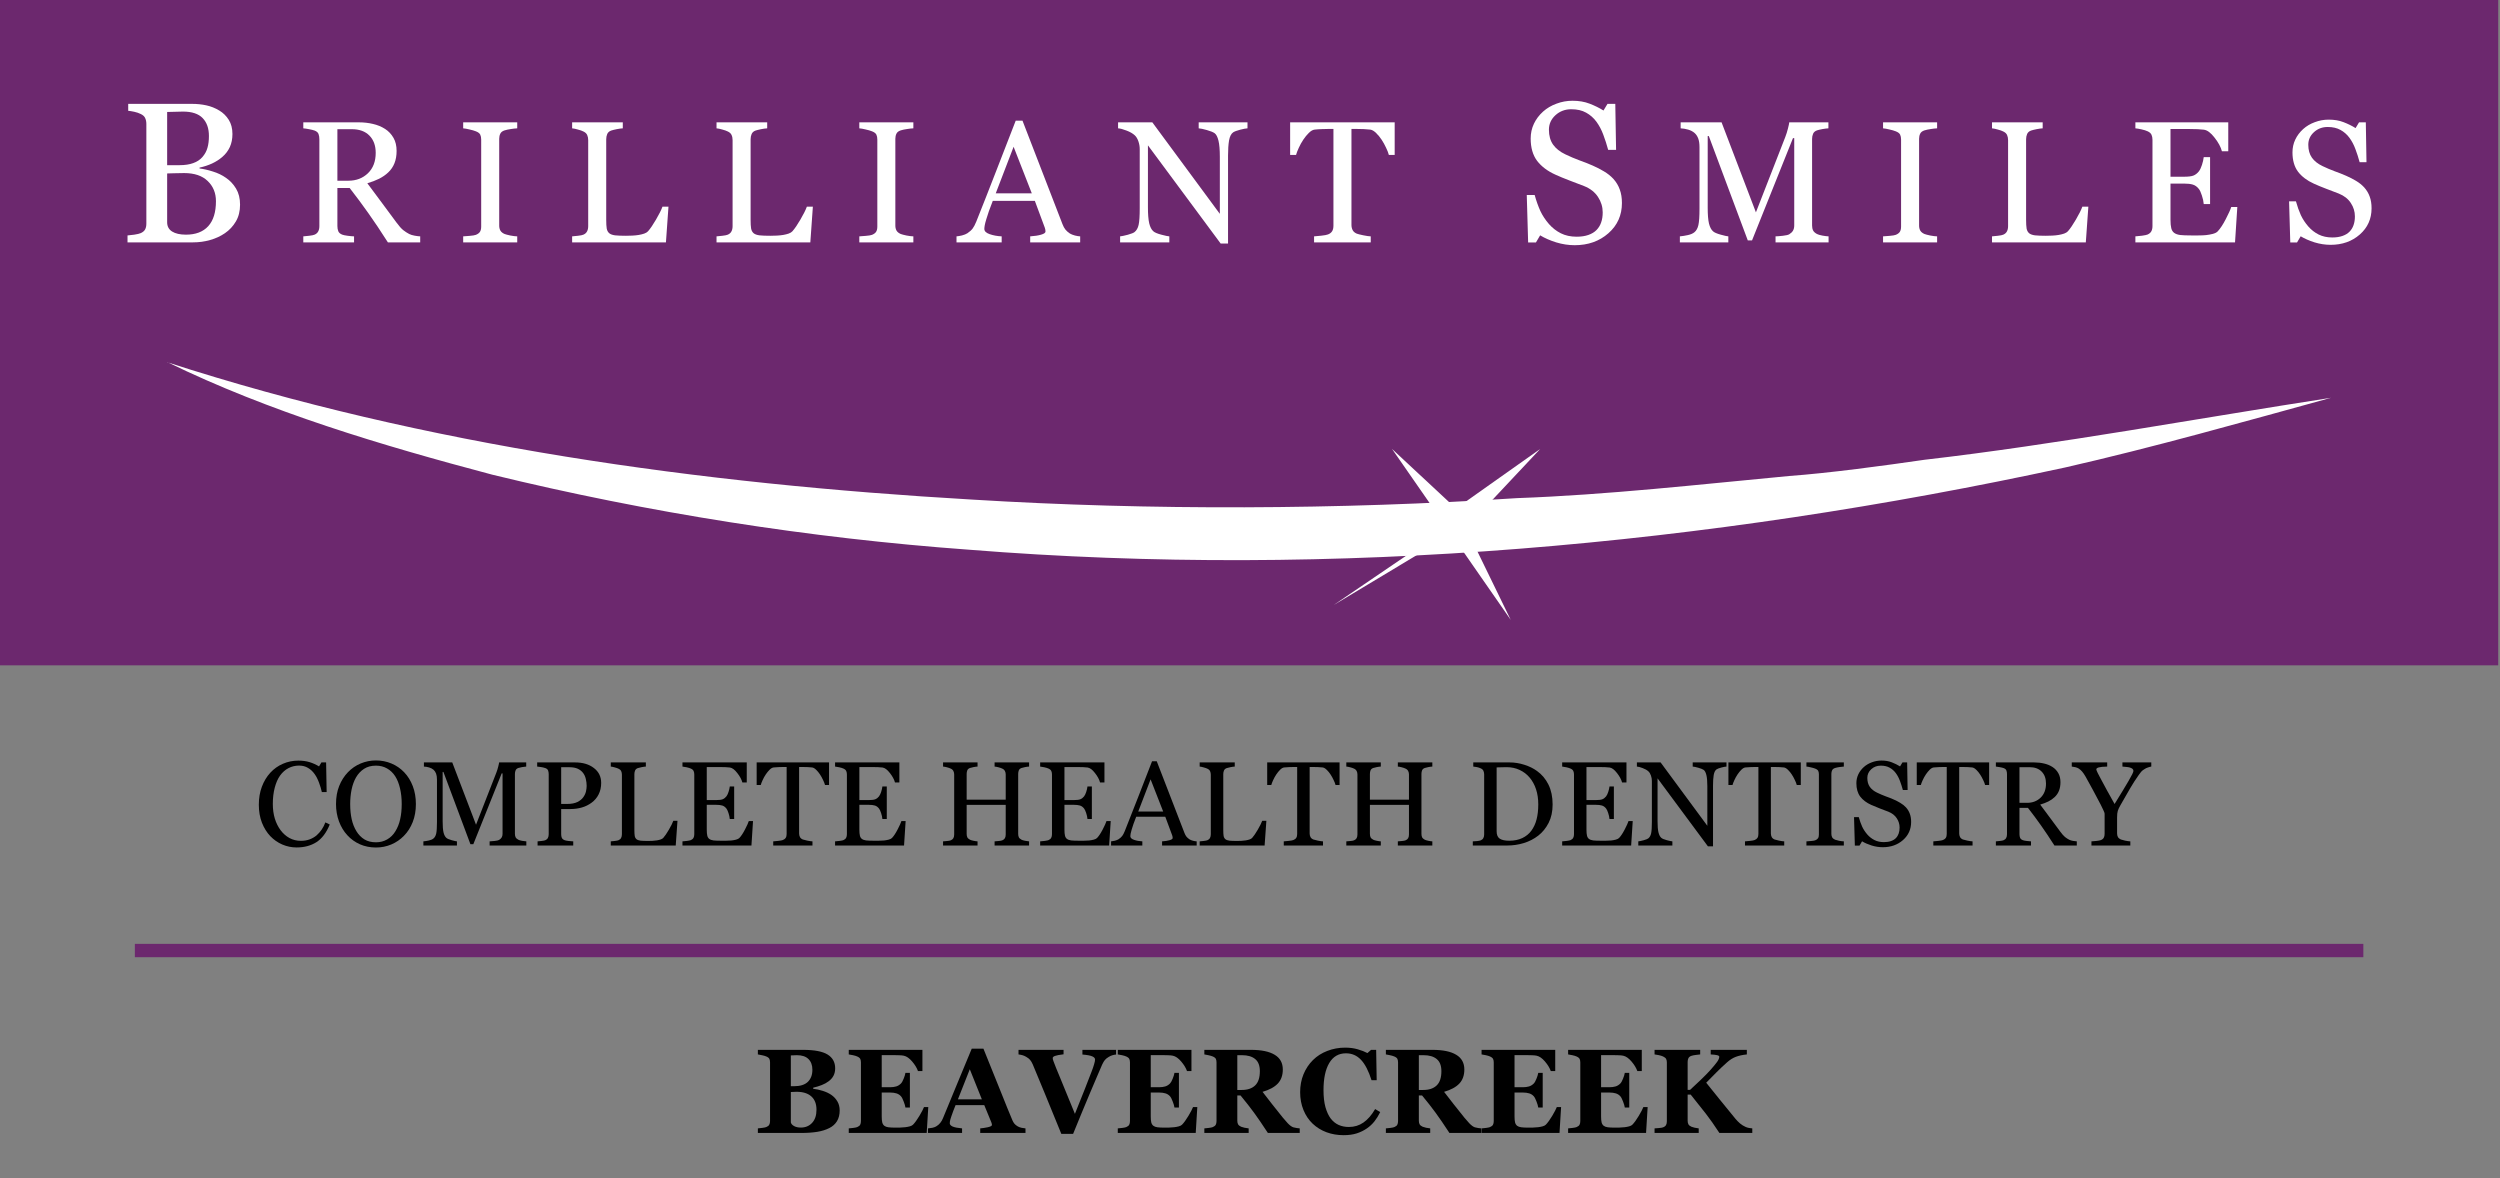 <svg width="382" height="180" viewBox="0 0 382 180" fill="none" xmlns="http://www.w3.org/2000/svg">
<rect x="0" y="0" width="382" height="180" fill="#808080" stroke="none"/>
<g clip-path="url(#clip0_4229_704)">
<path d="M381.726 0H0V101.667H381.726V0Z" fill="#6C286E"/>
<path d="M20.607 145.242H361.12" stroke="#6C286E" stroke-width="2.036" stroke-miterlimit="10"/>
<path d="M25.534 55.345C65.199 68.193 107.063 73.935 148.561 76.338C175.704 78.007 204.638 77.885 231.801 76.114C245.525 75.625 259.717 74.016 273.36 72.734C279.529 72.286 287.919 71.145 294.088 70.25C314.104 67.949 336.36 63.836 356.192 60.781C342.937 64.426 328.968 68.376 315.55 71.431C260.756 83.302 203.986 88.474 148.052 83.994C123.618 82.222 99.02 78.333 75.217 72.53C58.398 68.071 41.192 62.96 25.554 55.324L25.534 55.345Z" fill="white"/>
<path d="M34.533 27.176C35.149 27.594 35.661 28.141 36.069 28.817C36.477 29.493 36.681 30.313 36.681 31.277C36.681 32.262 36.467 33.117 36.039 33.843C35.612 34.568 35.055 35.165 34.369 35.632C33.703 36.09 32.947 36.438 32.102 36.676C31.267 36.915 30.402 37.034 29.507 37.034H19.485V35.975C19.724 35.955 20.072 35.916 20.529 35.856C20.986 35.786 21.314 35.707 21.513 35.617C21.822 35.478 22.04 35.294 22.169 35.066C22.299 34.827 22.363 34.524 22.363 34.156V18.944C22.363 18.606 22.304 18.308 22.184 18.049C22.075 17.791 21.851 17.582 21.513 17.423C21.215 17.274 20.882 17.159 20.514 17.08C20.146 17 19.838 16.951 19.59 16.931V15.872H29.358C30.113 15.872 30.834 15.946 31.52 16.096C32.216 16.245 32.877 16.508 33.504 16.886C34.09 17.234 34.573 17.706 34.95 18.303C35.328 18.899 35.517 19.625 35.517 20.48C35.517 21.226 35.383 21.892 35.114 22.479C34.846 23.055 34.468 23.552 33.981 23.97C33.524 24.367 32.997 24.706 32.4 24.984C31.814 25.252 31.177 25.461 30.491 25.61V25.744C31.098 25.814 31.774 25.968 32.52 26.207C33.275 26.436 33.946 26.759 34.533 27.176ZM30.939 23.985C31.307 23.557 31.56 23.09 31.699 22.583C31.849 22.076 31.923 21.474 31.923 20.778C31.923 19.615 31.605 18.705 30.969 18.049C30.332 17.383 29.328 17.05 27.956 17.05C27.638 17.05 27.235 17.06 26.748 17.08C26.271 17.09 25.868 17.1 25.54 17.11V25.238H27.434C28.249 25.238 28.945 25.133 29.522 24.924C30.108 24.715 30.581 24.402 30.939 23.985ZM32.997 30.741C32.997 29.488 32.574 28.459 31.729 27.654C30.894 26.848 29.696 26.445 28.135 26.445C27.499 26.445 26.962 26.455 26.524 26.475C26.087 26.485 25.759 26.495 25.54 26.505V33.962C25.54 34.588 25.794 35.061 26.301 35.379C26.808 35.697 27.514 35.856 28.418 35.856C29.9 35.856 31.033 35.423 31.819 34.559C32.604 33.694 32.997 32.421 32.997 30.741Z" fill="white"/>
<path d="M64.207 37.034H59.269C58.175 35.319 57.184 33.837 56.296 32.588C55.417 31.338 54.461 30.05 53.427 28.723H51.553V34.54C51.553 34.841 51.6 35.108 51.695 35.341C51.79 35.565 51.992 35.737 52.303 35.858C52.458 35.918 52.729 35.974 53.117 36.026C53.505 36.078 53.832 36.108 54.099 36.116V37.034H46.344V36.116C46.551 36.099 46.848 36.069 47.236 36.026C47.632 35.983 47.908 35.927 48.063 35.858C48.322 35.746 48.507 35.582 48.619 35.367C48.739 35.151 48.8 34.876 48.8 34.54V21.278C48.8 20.977 48.757 20.71 48.671 20.477C48.584 20.244 48.382 20.068 48.063 19.947C47.848 19.87 47.568 19.801 47.223 19.74C46.878 19.671 46.585 19.628 46.344 19.611V18.693H54.81C55.586 18.693 56.314 18.775 56.994 18.939C57.675 19.094 58.291 19.348 58.843 19.702C59.377 20.046 59.803 20.499 60.122 21.059C60.441 21.61 60.6 22.278 60.6 23.062C60.6 23.769 60.493 24.393 60.277 24.936C60.062 25.479 59.743 25.949 59.321 26.345C58.933 26.716 58.468 27.039 57.925 27.314C57.382 27.582 56.783 27.81 56.128 28C57.033 29.197 57.783 30.205 58.377 31.024C58.98 31.843 59.717 32.838 60.587 34.01C60.967 34.527 61.307 34.91 61.609 35.16C61.919 35.401 62.225 35.599 62.526 35.755C62.75 35.867 63.03 35.953 63.366 36.013C63.702 36.073 63.983 36.108 64.207 36.116V37.034ZM57.408 23.359C57.408 22.248 57.089 21.369 56.452 20.723C55.814 20.068 54.913 19.74 53.75 19.74H51.553V27.612H53.246C54.435 27.612 55.426 27.233 56.219 26.474C57.012 25.707 57.408 24.669 57.408 23.359Z" fill="white"/>
<path d="M79.032 37.034H70.773V36.116C71.006 36.099 71.342 36.073 71.781 36.039C72.221 36.004 72.531 35.953 72.712 35.884C72.996 35.772 73.203 35.621 73.332 35.431C73.461 35.233 73.526 34.962 73.526 34.617V21.33C73.526 21.029 73.479 20.779 73.384 20.581C73.289 20.374 73.065 20.201 72.712 20.064C72.453 19.96 72.126 19.865 71.729 19.779C71.342 19.684 71.023 19.628 70.773 19.611V18.693H79.032V19.611C78.765 19.62 78.446 19.654 78.076 19.715C77.705 19.766 77.382 19.835 77.106 19.921C76.779 20.025 76.559 20.193 76.447 20.425C76.335 20.658 76.279 20.916 76.279 21.201V34.475C76.279 34.759 76.339 35.014 76.46 35.237C76.589 35.453 76.805 35.625 77.106 35.755C77.287 35.824 77.58 35.901 77.985 35.987C78.399 36.065 78.748 36.108 79.032 36.116V37.034Z" fill="white"/>
<path d="M102.143 31.58L101.755 37.034H87.421V36.116C87.628 36.099 87.925 36.069 88.313 36.026C88.709 35.983 88.985 35.927 89.14 35.858C89.399 35.746 89.584 35.582 89.696 35.367C89.817 35.151 89.877 34.876 89.877 34.54V21.408C89.877 21.115 89.825 20.856 89.722 20.632C89.627 20.408 89.433 20.227 89.14 20.089C88.942 19.986 88.662 19.887 88.3 19.792C87.947 19.689 87.654 19.628 87.421 19.611V18.693H95.163V19.611C94.922 19.62 94.607 19.663 94.22 19.74C93.841 19.818 93.565 19.887 93.392 19.947C93.1 20.05 92.897 20.227 92.785 20.477C92.681 20.727 92.63 20.994 92.63 21.278V33.596C92.63 34.165 92.656 34.608 92.707 34.927C92.768 35.237 92.901 35.479 93.108 35.651C93.306 35.806 93.599 35.91 93.987 35.961C94.383 36.004 94.935 36.026 95.641 36.026C95.96 36.026 96.292 36.017 96.637 36C96.981 35.983 97.309 35.948 97.619 35.897C97.921 35.845 98.196 35.776 98.446 35.69C98.705 35.595 98.894 35.479 99.015 35.341C99.368 34.945 99.777 34.346 100.243 33.544C100.717 32.734 101.044 32.08 101.225 31.58H102.143Z" fill="white"/>
<path d="M124.206 31.58L123.819 37.034H109.485V36.116C109.691 36.099 109.989 36.069 110.377 36.026C110.773 35.983 111.049 35.927 111.204 35.858C111.462 35.746 111.647 35.582 111.759 35.367C111.88 35.151 111.94 34.876 111.94 34.54V21.408C111.94 21.115 111.889 20.856 111.785 20.632C111.691 20.408 111.497 20.227 111.204 20.089C111.006 19.986 110.725 19.887 110.364 19.792C110.01 19.689 109.717 19.628 109.485 19.611V18.693H117.227V19.611C116.986 19.62 116.671 19.663 116.283 19.74C115.904 19.818 115.628 19.887 115.456 19.947C115.163 20.05 114.961 20.227 114.849 20.477C114.745 20.727 114.693 20.994 114.693 21.278V33.596C114.693 34.165 114.719 34.608 114.771 34.927C114.831 35.237 114.965 35.479 115.172 35.651C115.37 35.806 115.663 35.91 116.051 35.961C116.447 36.004 116.998 36.026 117.705 36.026C118.024 36.026 118.356 36.017 118.7 36C119.045 35.983 119.372 35.948 119.683 35.897C119.984 35.845 120.26 35.776 120.51 35.69C120.768 35.595 120.958 35.479 121.078 35.341C121.432 34.945 121.841 34.346 122.306 33.544C122.78 32.734 123.108 32.08 123.289 31.58H124.206Z" fill="white"/>
<path d="M139.562 37.034H131.303V36.116C131.535 36.099 131.871 36.073 132.311 36.039C132.75 36.004 133.061 35.953 133.242 35.884C133.526 35.772 133.733 35.621 133.862 35.431C133.991 35.233 134.056 34.962 134.056 34.617V21.33C134.056 21.029 134.008 20.779 133.914 20.581C133.819 20.374 133.595 20.201 133.242 20.064C132.983 19.96 132.656 19.865 132.259 19.779C131.871 19.684 131.553 19.628 131.303 19.611V18.693H139.562V19.611C139.295 19.62 138.976 19.654 138.605 19.715C138.235 19.766 137.912 19.835 137.636 19.921C137.309 20.025 137.089 20.193 136.977 20.425C136.865 20.658 136.809 20.916 136.809 21.201V34.475C136.809 34.759 136.869 35.014 136.99 35.237C137.119 35.453 137.334 35.625 137.636 35.755C137.817 35.824 138.11 35.901 138.515 35.987C138.929 36.065 139.278 36.108 139.562 36.116V37.034Z" fill="white"/>
<path d="M165.051 37.034H157.412V36.116C158.084 36.073 158.64 35.987 159.079 35.858C159.527 35.729 159.751 35.569 159.751 35.38C159.751 35.302 159.743 35.207 159.726 35.095C159.708 34.983 159.682 34.884 159.648 34.798L158.123 30.688H151.699C151.458 31.291 151.26 31.817 151.105 32.265C150.958 32.713 150.824 33.126 150.704 33.506C150.592 33.876 150.514 34.178 150.471 34.41C150.428 34.643 150.407 34.833 150.407 34.979C150.407 35.324 150.678 35.591 151.221 35.78C151.764 35.97 152.375 36.082 153.056 36.116V37.034H146.154V36.116C146.378 36.099 146.658 36.052 146.994 35.974C147.33 35.888 147.606 35.776 147.822 35.638C148.166 35.406 148.433 35.164 148.623 34.914C148.812 34.656 148.998 34.303 149.179 33.855C150.101 31.554 151.117 28.969 152.229 26.099C153.341 23.23 154.331 20.675 155.202 18.435H156.236L162.349 34.255C162.479 34.591 162.625 34.863 162.789 35.069C162.953 35.276 163.181 35.479 163.474 35.677C163.672 35.798 163.931 35.901 164.249 35.987C164.568 36.065 164.835 36.108 165.051 36.116V37.034ZM157.658 29.538L154.879 22.429L152.151 29.538H157.658Z" fill="white"/>
<path d="M190.617 19.611C190.376 19.62 190.005 19.689 189.505 19.818C189.006 19.947 188.648 20.081 188.433 20.219C188.122 20.434 187.911 20.848 187.799 21.459C187.696 22.071 187.644 22.847 187.644 23.786V37.215H186.52L175.404 22.209V31.67C175.404 32.73 175.469 33.544 175.598 34.113C175.736 34.682 175.943 35.087 176.218 35.328C176.417 35.518 176.826 35.694 177.446 35.858C178.067 36.022 178.476 36.108 178.674 36.116V37.034H171.152V36.116C171.384 36.099 171.777 36.017 172.328 35.871C172.879 35.716 173.224 35.578 173.362 35.457C173.664 35.216 173.87 34.85 173.982 34.359C174.094 33.859 174.15 33.01 174.15 31.812V22.778C174.15 22.381 174.082 21.985 173.944 21.589C173.806 21.192 173.621 20.886 173.388 20.671C173.078 20.387 172.655 20.145 172.121 19.947C171.596 19.74 171.169 19.628 170.842 19.611V18.693H176.076L186.391 32.678V23.954C186.391 22.886 186.322 22.067 186.184 21.498C186.046 20.921 185.848 20.537 185.589 20.348C185.348 20.184 184.952 20.025 184.4 19.87C183.857 19.715 183.444 19.628 183.159 19.611V18.693H190.617V19.611Z" fill="white"/>
<path d="M213.107 23.67H212.215C212.138 23.359 211.996 22.993 211.789 22.571C211.591 22.14 211.367 21.735 211.117 21.356C210.858 20.96 210.574 20.615 210.264 20.322C209.962 20.02 209.669 19.848 209.385 19.805C209.118 19.77 208.782 19.745 208.377 19.727C207.972 19.71 207.597 19.702 207.252 19.702H206.503V34.372C206.503 34.656 206.563 34.919 206.683 35.16C206.804 35.393 207.015 35.574 207.317 35.703C207.472 35.763 207.795 35.845 208.286 35.948C208.786 36.052 209.174 36.108 209.449 36.116V37.034H200.79V36.116C201.031 36.099 201.397 36.065 201.888 36.013C202.388 35.961 202.733 35.897 202.922 35.819C203.207 35.707 203.413 35.548 203.543 35.341C203.681 35.126 203.749 34.841 203.749 34.488V19.702H203C202.733 19.702 202.401 19.71 202.005 19.727C201.608 19.736 201.229 19.762 200.867 19.805C200.583 19.839 200.286 20.012 199.975 20.322C199.674 20.624 199.394 20.968 199.135 21.356C198.877 21.744 198.648 22.157 198.45 22.597C198.252 23.028 198.114 23.385 198.037 23.67H197.132V18.693H213.107V23.67Z" fill="white"/>
<path d="M246.519 27.325C246.966 27.823 247.294 28.369 247.503 28.966C247.722 29.552 247.831 30.238 247.831 31.024C247.831 32.893 247.14 34.434 245.758 35.647C244.376 36.86 242.661 37.467 240.613 37.467C239.668 37.467 238.724 37.322 237.779 37.034C236.835 36.736 236.019 36.378 235.333 35.96L234.692 37.049H233.499L233.29 29.801H234.498C234.747 30.696 235.035 31.506 235.363 32.232C235.701 32.948 236.144 33.619 236.691 34.245C237.208 34.832 237.809 35.299 238.495 35.647C239.191 35.995 239.996 36.169 240.911 36.169C241.597 36.169 242.194 36.08 242.701 35.901C243.218 35.722 243.635 35.468 243.953 35.14C244.272 34.812 244.505 34.429 244.654 33.992C244.814 33.544 244.893 33.032 244.893 32.456C244.893 31.611 244.654 30.825 244.177 30.099C243.7 29.364 242.989 28.807 242.045 28.429C241.398 28.171 240.658 27.887 239.822 27.579C238.987 27.261 238.266 26.962 237.66 26.684C236.467 26.147 235.537 25.446 234.871 24.581C234.215 23.706 233.887 22.568 233.887 21.166C233.887 20.361 234.051 19.61 234.379 18.914C234.707 18.218 235.174 17.597 235.781 17.05C236.358 16.533 237.039 16.13 237.824 15.842C238.609 15.544 239.43 15.395 240.285 15.395C241.259 15.395 242.129 15.544 242.895 15.842C243.67 16.14 244.376 16.488 245.012 16.886L245.624 15.872H246.817L246.936 22.896H245.728C245.509 22.091 245.261 21.32 244.983 20.584C244.714 19.849 244.361 19.183 243.924 18.586C243.496 18.009 242.974 17.552 242.358 17.214C241.741 16.866 240.986 16.692 240.091 16.692C239.146 16.692 238.341 16.995 237.675 17.602C237.009 18.208 236.676 18.949 236.676 19.824C236.676 20.739 236.889 21.499 237.317 22.106C237.744 22.702 238.366 23.194 239.181 23.582C239.907 23.93 240.618 24.233 241.314 24.492C242.02 24.74 242.701 25.009 243.357 25.297C243.953 25.556 244.525 25.849 245.072 26.177C245.629 26.505 246.111 26.888 246.519 27.325Z" fill="white"/>
<path d="M279.407 37.034H271.303V36.116C271.596 36.108 271.97 36.078 272.427 36.026C272.892 35.974 273.211 35.901 273.384 35.806C273.651 35.642 273.845 35.457 273.965 35.251C274.094 35.035 274.159 34.768 274.159 34.449V21.11H273.965L267.709 36.737H267.063L261.105 20.787H260.937V31.735C260.937 32.795 261.001 33.6 261.131 34.152C261.268 34.703 261.475 35.1 261.751 35.341C261.941 35.522 262.333 35.694 262.927 35.858C263.522 36.022 263.909 36.108 264.09 36.116V37.034H256.684V36.116C257.072 36.082 257.477 36.017 257.899 35.923C258.33 35.828 258.662 35.686 258.895 35.496C259.196 35.255 259.403 34.884 259.515 34.385C259.627 33.885 259.683 33.049 259.683 31.877V22.493C259.683 21.951 259.618 21.507 259.489 21.162C259.36 20.817 259.175 20.537 258.933 20.322C258.666 20.089 258.339 19.917 257.951 19.805C257.563 19.693 257.18 19.628 256.801 19.611V18.693H263.056L268.304 32.446L272.789 20.942C272.953 20.52 273.091 20.081 273.203 19.624C273.323 19.159 273.388 18.849 273.396 18.693H279.381V19.611C279.139 19.62 278.829 19.659 278.45 19.727C278.08 19.796 277.808 19.861 277.636 19.921C277.343 20.025 277.145 20.197 277.041 20.438C276.938 20.68 276.886 20.942 276.886 21.227V34.449C276.886 34.751 276.938 35.005 277.041 35.212C277.145 35.419 277.343 35.599 277.636 35.755C277.791 35.841 278.067 35.923 278.463 36C278.859 36.069 279.174 36.108 279.407 36.116V37.034Z" fill="white"/>
<path d="M295.99 37.034H287.731V36.116C287.964 36.099 288.3 36.073 288.739 36.039C289.179 36.004 289.489 35.953 289.67 35.884C289.954 35.772 290.161 35.621 290.29 35.431C290.419 35.233 290.484 34.962 290.484 34.617V21.33C290.484 21.029 290.437 20.779 290.342 20.581C290.247 20.374 290.023 20.201 289.67 20.064C289.411 19.96 289.084 19.865 288.687 19.779C288.3 19.684 287.981 19.628 287.731 19.611V18.693H295.99V19.611C295.723 19.62 295.404 19.654 295.034 19.715C294.663 19.766 294.34 19.835 294.064 19.921C293.737 20.025 293.517 20.193 293.405 20.425C293.293 20.658 293.237 20.916 293.237 21.201V34.475C293.237 34.759 293.297 35.014 293.418 35.237C293.547 35.453 293.763 35.625 294.064 35.755C294.245 35.824 294.538 35.901 294.943 35.987C295.357 36.065 295.706 36.108 295.99 36.116V37.034Z" fill="white"/>
<path d="M319.101 31.58L318.713 37.034H304.379V36.116C304.586 36.099 304.883 36.069 305.271 36.026C305.667 35.983 305.943 35.927 306.098 35.858C306.356 35.746 306.542 35.582 306.654 35.367C306.774 35.151 306.835 34.876 306.835 34.54V21.408C306.835 21.115 306.783 20.856 306.68 20.632C306.585 20.408 306.391 20.227 306.098 20.089C305.9 19.986 305.62 19.887 305.258 19.792C304.905 19.689 304.612 19.628 304.379 19.611V18.693H312.121V19.611C311.88 19.62 311.565 19.663 311.178 19.74C310.798 19.818 310.523 19.887 310.35 19.947C310.057 20.05 309.855 20.227 309.743 20.477C309.639 20.727 309.588 20.994 309.588 21.278V33.596C309.588 34.165 309.614 34.608 309.665 34.927C309.726 35.237 309.859 35.479 310.066 35.651C310.264 35.806 310.557 35.91 310.945 35.961C311.341 36.004 311.893 36.026 312.599 36.026C312.918 36.026 313.25 36.017 313.595 36C313.939 35.983 314.267 35.948 314.577 35.897C314.878 35.845 315.154 35.776 315.404 35.69C315.663 35.595 315.852 35.479 315.973 35.341C316.326 34.945 316.735 34.346 317.201 33.544C317.675 32.734 318.002 32.08 318.183 31.58H319.101Z" fill="white"/>
<path d="M341.862 31.631L341.513 37.034H326.287V36.116C326.546 36.099 326.891 36.065 327.322 36.013C327.752 35.953 328.032 35.892 328.162 35.832C328.437 35.703 328.627 35.535 328.73 35.328C328.842 35.121 328.898 34.858 328.898 34.54V21.356C328.898 21.072 328.851 20.822 328.756 20.606C328.661 20.382 328.463 20.201 328.162 20.064C327.929 19.951 327.614 19.852 327.218 19.766C326.83 19.68 326.52 19.628 326.287 19.611V18.693H340.479V23.114H339.51C339.338 22.459 338.963 21.765 338.385 21.033C337.817 20.292 337.274 19.887 336.757 19.818C336.49 19.783 336.171 19.758 335.8 19.74C335.43 19.723 335.008 19.715 334.534 19.715H331.651V27.004H333.719C334.383 27.004 334.865 26.944 335.167 26.823C335.477 26.694 335.749 26.483 335.981 26.19C336.171 25.94 336.33 25.608 336.46 25.195C336.597 24.773 336.688 24.376 336.731 24.006H337.7V31.179H336.731C336.696 30.765 336.602 30.33 336.447 29.874C336.3 29.408 336.145 29.072 335.981 28.866C335.714 28.529 335.408 28.31 335.064 28.206C334.728 28.103 334.28 28.051 333.719 28.051H331.651V33.557C331.651 34.109 331.69 34.544 331.768 34.863C331.845 35.181 331.996 35.423 332.22 35.587C332.444 35.75 332.75 35.858 333.138 35.91C333.526 35.953 334.077 35.974 334.792 35.974C335.077 35.974 335.451 35.974 335.917 35.974C336.382 35.974 336.774 35.957 337.093 35.923C337.42 35.888 337.756 35.828 338.101 35.742C338.454 35.647 338.704 35.522 338.851 35.367C339.247 34.953 339.661 34.328 340.091 33.493C340.531 32.648 340.811 32.028 340.932 31.631H341.862Z" fill="white"/>
<path d="M361.237 28.62C361.625 29.051 361.91 29.525 362.091 30.042C362.28 30.55 362.375 31.145 362.375 31.825C362.375 33.445 361.776 34.781 360.578 35.832C359.381 36.883 357.894 37.409 356.119 37.409C355.301 37.409 354.482 37.284 353.663 37.034C352.845 36.776 352.138 36.465 351.544 36.103L350.988 37.047H349.954L349.773 30.765H350.82C351.035 31.541 351.285 32.243 351.569 32.872C351.862 33.493 352.246 34.074 352.72 34.617C353.168 35.126 353.689 35.531 354.284 35.832C354.887 36.134 355.585 36.285 356.378 36.285C356.972 36.285 357.489 36.207 357.929 36.052C358.377 35.897 358.739 35.677 359.014 35.393C359.29 35.108 359.493 34.776 359.622 34.397C359.76 34.01 359.829 33.566 359.829 33.066C359.829 32.334 359.622 31.653 359.208 31.024C358.795 30.386 358.179 29.904 357.36 29.576C356.8 29.352 356.158 29.107 355.434 28.84C354.71 28.564 354.086 28.305 353.56 28.064C352.526 27.599 351.72 26.991 351.143 26.242C350.574 25.483 350.29 24.497 350.29 23.282C350.29 22.584 350.432 21.933 350.716 21.33C351.001 20.727 351.406 20.188 351.931 19.715C352.431 19.266 353.021 18.917 353.702 18.668C354.383 18.409 355.094 18.28 355.835 18.28C356.679 18.28 357.433 18.409 358.097 18.668C358.769 18.926 359.381 19.228 359.932 19.572L360.462 18.693H361.496L361.599 24.781H360.552C360.363 24.083 360.147 23.415 359.906 22.778C359.674 22.14 359.368 21.563 358.988 21.046C358.618 20.546 358.166 20.15 357.631 19.857C357.097 19.555 356.442 19.404 355.667 19.404C354.848 19.404 354.15 19.667 353.573 20.193C352.996 20.718 352.707 21.36 352.707 22.119C352.707 22.911 352.892 23.57 353.263 24.096C353.633 24.613 354.172 25.04 354.878 25.376C355.507 25.677 356.123 25.94 356.727 26.164C357.338 26.38 357.929 26.612 358.497 26.862C359.014 27.086 359.51 27.34 359.984 27.625C360.466 27.909 360.884 28.241 361.237 28.62Z" fill="white"/>
<path d="M45.32 129.491C44.563 129.491 43.835 129.342 43.137 129.043C42.445 128.745 41.831 128.315 41.294 127.755C40.763 127.194 40.339 126.511 40.023 125.706C39.707 124.894 39.549 123.982 39.549 122.967C39.549 121.953 39.704 121.035 40.014 120.211C40.324 119.382 40.754 118.669 41.303 118.073C41.846 117.482 42.487 117.026 43.227 116.704C43.966 116.382 44.757 116.221 45.598 116.221C46.224 116.221 46.791 116.298 47.298 116.453C47.805 116.608 48.288 116.826 48.748 117.106L49.114 116.498H49.83L49.911 121.026H49.177C49.082 120.584 48.938 120.107 48.748 119.594C48.557 119.075 48.333 118.637 48.076 118.279C47.79 117.873 47.45 117.557 47.056 117.33C46.663 117.097 46.212 116.981 45.705 116.981C45.127 116.981 44.587 117.109 44.086 117.366C43.59 117.622 43.161 118.001 42.797 118.502C42.451 118.986 42.18 119.6 41.983 120.346C41.786 121.091 41.687 121.923 41.687 122.842C41.687 123.653 41.789 124.399 41.992 125.079C42.2 125.753 42.496 126.347 42.877 126.86C43.259 127.367 43.71 127.764 44.229 128.05C44.754 128.336 45.338 128.479 45.983 128.479C46.466 128.479 46.91 128.405 47.316 128.256C47.721 128.101 48.073 127.898 48.372 127.647C48.67 127.385 48.932 127.087 49.159 126.753C49.386 126.418 49.571 126.055 49.714 125.661L50.385 125.983C49.872 127.242 49.192 128.142 48.345 128.685C47.498 129.222 46.49 129.491 45.32 129.491Z" fill="black"/>
<path d="M61.758 118.001C62.319 118.586 62.757 119.293 63.074 120.122C63.39 120.945 63.548 121.858 63.548 122.86C63.548 123.868 63.387 124.784 63.065 125.607C62.742 126.43 62.295 127.131 61.722 127.71C61.167 128.283 60.523 128.724 59.789 129.034C59.056 129.344 58.274 129.5 57.445 129.5C56.562 129.5 55.745 129.336 54.993 129.007C54.248 128.673 53.606 128.211 53.069 127.62C52.533 127.042 52.109 126.341 51.799 125.518C51.495 124.688 51.343 123.803 51.343 122.86C51.343 121.828 51.504 120.909 51.826 120.104C52.148 119.293 52.592 118.592 53.159 118.001C53.72 117.417 54.37 116.969 55.11 116.659C55.855 116.349 56.634 116.194 57.445 116.194C58.286 116.194 59.08 116.352 59.825 116.668C60.571 116.984 61.215 117.429 61.758 118.001ZM60.425 127.003C60.759 126.46 61.001 125.846 61.15 125.16C61.305 124.474 61.382 123.707 61.382 122.86C61.382 121.989 61.296 121.19 61.123 120.462C60.956 119.734 60.708 119.114 60.38 118.601C60.052 118.094 59.64 117.7 59.145 117.42C58.65 117.133 58.083 116.99 57.445 116.99C56.729 116.99 56.121 117.154 55.62 117.482C55.119 117.81 54.71 118.249 54.394 118.798C54.096 119.323 53.872 119.937 53.723 120.641C53.58 121.345 53.508 122.085 53.508 122.86C53.508 123.719 53.586 124.495 53.741 125.187C53.896 125.879 54.14 126.493 54.474 127.03C54.797 127.555 55.202 127.966 55.691 128.265C56.18 128.557 56.765 128.703 57.445 128.703C58.083 128.703 58.659 128.554 59.172 128.256C59.685 127.958 60.103 127.54 60.425 127.003Z" fill="black"/>
<path d="M80.424 129.195H74.814V128.56C75.016 128.554 75.276 128.533 75.592 128.497C75.914 128.462 76.135 128.411 76.254 128.345C76.439 128.232 76.573 128.104 76.657 127.961C76.746 127.811 76.791 127.626 76.791 127.406V118.171H76.657L72.326 128.99H71.879L67.753 117.948H67.637V125.527C67.637 126.26 67.682 126.818 67.771 127.2C67.867 127.582 68.01 127.856 68.201 128.023C68.332 128.148 68.603 128.268 69.015 128.381C69.427 128.494 69.695 128.554 69.82 128.56V129.195H64.693V128.56C64.962 128.536 65.242 128.491 65.534 128.426C65.832 128.36 66.062 128.262 66.223 128.131C66.432 127.963 66.575 127.707 66.653 127.361C66.73 127.015 66.769 126.436 66.769 125.625V119.129C66.769 118.753 66.724 118.446 66.635 118.207C66.545 117.968 66.417 117.775 66.25 117.625C66.065 117.464 65.838 117.345 65.57 117.267C65.302 117.19 65.036 117.145 64.774 117.133V116.498H69.105L72.737 126.019L75.843 118.055C75.956 117.763 76.051 117.458 76.129 117.142C76.212 116.82 76.257 116.605 76.263 116.498H80.406V117.133C80.239 117.139 80.024 117.166 79.762 117.214C79.505 117.262 79.317 117.306 79.198 117.348C78.995 117.42 78.858 117.539 78.786 117.706C78.715 117.873 78.679 118.055 78.679 118.252V127.406C78.679 127.615 78.715 127.79 78.786 127.934C78.858 128.077 78.995 128.202 79.198 128.309C79.305 128.369 79.496 128.426 79.771 128.479C80.045 128.527 80.263 128.554 80.424 128.56V129.195Z" fill="black"/>
<path d="M91.86 119.63C91.86 120.292 91.728 120.88 91.466 121.393C91.209 121.9 90.852 122.32 90.392 122.654C89.939 122.988 89.441 123.233 88.898 123.388C88.355 123.543 87.779 123.621 87.171 123.621H85.748V127.468C85.748 127.677 85.781 127.862 85.847 128.023C85.918 128.178 86.061 128.298 86.276 128.381C86.383 128.423 86.571 128.462 86.84 128.497C87.114 128.533 87.365 128.554 87.591 128.56V129.195H82.142V128.56C82.285 128.548 82.491 128.527 82.759 128.497C83.034 128.468 83.225 128.429 83.332 128.381C83.511 128.304 83.639 128.19 83.717 128.041C83.8 127.892 83.842 127.701 83.842 127.468V118.305C83.842 118.097 83.812 117.909 83.753 117.742C83.693 117.575 83.553 117.449 83.332 117.366C83.105 117.288 82.879 117.235 82.652 117.205C82.431 117.169 82.24 117.145 82.079 117.133V116.498H87.878C89.059 116.498 90.016 116.784 90.75 117.357C91.49 117.924 91.86 118.681 91.86 119.63ZM89.139 121.795C89.342 121.509 89.477 121.214 89.542 120.909C89.608 120.599 89.641 120.322 89.641 120.077C89.641 119.737 89.599 119.391 89.515 119.039C89.438 118.687 89.3 118.38 89.104 118.118C88.895 117.837 88.62 117.619 88.28 117.464C87.94 117.309 87.517 117.232 87.01 117.232H85.748V122.842H86.661C87.305 122.842 87.827 122.744 88.227 122.547C88.632 122.344 88.937 122.094 89.139 121.795Z" fill="black"/>
<path d="M103.519 125.419L103.251 129.195H93.327V128.56C93.47 128.548 93.676 128.527 93.945 128.497C94.219 128.468 94.41 128.429 94.517 128.381C94.696 128.304 94.825 128.19 94.902 128.041C94.986 127.892 95.027 127.701 95.027 127.468V118.377C95.027 118.174 94.992 117.995 94.92 117.84C94.854 117.685 94.72 117.56 94.517 117.464C94.38 117.393 94.186 117.324 93.936 117.259C93.691 117.187 93.488 117.145 93.327 117.133V116.498H98.687V117.133C98.52 117.139 98.302 117.169 98.034 117.223C97.771 117.276 97.581 117.324 97.461 117.366C97.258 117.437 97.118 117.56 97.041 117.733C96.969 117.906 96.933 118.091 96.933 118.288V126.815C96.933 127.209 96.951 127.516 96.987 127.737C97.029 127.952 97.121 128.119 97.264 128.238C97.402 128.345 97.604 128.417 97.873 128.453C98.147 128.482 98.529 128.497 99.018 128.497C99.239 128.497 99.469 128.491 99.707 128.479C99.946 128.468 100.172 128.444 100.387 128.408C100.596 128.372 100.787 128.324 100.96 128.265C101.139 128.199 101.27 128.119 101.354 128.023C101.598 127.749 101.882 127.334 102.204 126.779C102.532 126.219 102.759 125.765 102.884 125.419H103.519Z" fill="black"/>
<path d="M115.062 125.455L114.821 129.195H104.28V128.56C104.459 128.548 104.697 128.524 104.996 128.488C105.294 128.447 105.488 128.405 105.577 128.363C105.768 128.274 105.899 128.157 105.971 128.014C106.048 127.871 106.087 127.689 106.087 127.468V118.341C106.087 118.144 106.054 117.971 105.989 117.822C105.923 117.667 105.786 117.542 105.577 117.446C105.416 117.369 105.198 117.3 104.924 117.241C104.656 117.181 104.441 117.145 104.28 117.133V116.498H114.105V119.558H113.434C113.314 119.105 113.055 118.625 112.655 118.118C112.261 117.605 111.886 117.324 111.528 117.276C111.343 117.253 111.122 117.235 110.866 117.223C110.609 117.211 110.317 117.205 109.989 117.205H107.993V122.252H109.425C109.884 122.252 110.218 122.21 110.427 122.126C110.642 122.037 110.83 121.891 110.991 121.688C111.122 121.515 111.232 121.285 111.322 120.999C111.417 120.707 111.48 120.432 111.51 120.176H112.181V125.142H111.51C111.486 124.856 111.42 124.554 111.313 124.238C111.212 123.916 111.104 123.683 110.991 123.54C110.806 123.307 110.594 123.155 110.355 123.084C110.123 123.012 109.813 122.976 109.425 122.976H107.993V126.788C107.993 127.17 108.02 127.471 108.074 127.692C108.127 127.913 108.232 128.08 108.387 128.193C108.542 128.307 108.754 128.381 109.022 128.417C109.291 128.447 109.672 128.462 110.168 128.462C110.364 128.462 110.624 128.462 110.946 128.462C111.268 128.462 111.54 128.45 111.76 128.426C111.987 128.402 112.22 128.36 112.458 128.301C112.703 128.235 112.876 128.148 112.977 128.041C113.252 127.755 113.538 127.322 113.836 126.744C114.141 126.159 114.334 125.729 114.418 125.455H115.062Z" fill="black"/>
<path d="M126.677 119.943H126.059C126.006 119.728 125.907 119.475 125.764 119.182C125.627 118.884 125.472 118.604 125.299 118.341C125.12 118.067 124.923 117.828 124.708 117.625C124.5 117.417 124.297 117.297 124.1 117.267C123.915 117.244 123.682 117.226 123.402 117.214C123.121 117.202 122.862 117.196 122.623 117.196H122.104V127.352C122.104 127.549 122.146 127.731 122.23 127.898C122.313 128.059 122.459 128.184 122.668 128.274C122.775 128.315 122.999 128.372 123.339 128.444C123.685 128.515 123.954 128.554 124.145 128.56V129.195H118.149V128.56C118.316 128.548 118.57 128.524 118.91 128.488C119.256 128.453 119.495 128.408 119.626 128.354C119.823 128.277 119.966 128.166 120.055 128.023C120.151 127.874 120.198 127.677 120.198 127.433V117.196H119.679C119.495 117.196 119.265 117.202 118.99 117.214C118.716 117.22 118.454 117.238 118.203 117.267C118.006 117.291 117.8 117.411 117.586 117.625C117.377 117.834 117.183 118.073 117.004 118.341C116.825 118.61 116.667 118.896 116.53 119.2C116.392 119.499 116.297 119.746 116.243 119.943H115.617V116.498H126.677V119.943Z" fill="black"/>
<path d="M138.381 125.455L138.139 129.195H127.599V128.56C127.778 128.548 128.016 128.524 128.314 128.488C128.613 128.447 128.807 128.405 128.896 128.363C129.087 128.274 129.218 128.157 129.29 128.014C129.367 127.871 129.406 127.689 129.406 127.468V118.341C129.406 118.144 129.373 117.971 129.308 117.822C129.242 117.667 129.105 117.542 128.896 117.446C128.735 117.369 128.517 117.3 128.243 117.241C127.974 117.181 127.76 117.145 127.599 117.133V116.498H137.424V119.558H136.752C136.633 119.105 136.374 118.625 135.974 118.118C135.58 117.605 135.204 117.324 134.847 117.276C134.662 117.253 134.441 117.235 134.184 117.223C133.928 117.211 133.636 117.205 133.307 117.205H131.312V122.252H132.744C133.203 122.252 133.537 122.21 133.746 122.126C133.961 122.037 134.149 121.891 134.31 121.688C134.441 121.515 134.551 121.285 134.641 120.999C134.736 120.707 134.799 120.432 134.829 120.176H135.5V125.142H134.829C134.805 124.856 134.739 124.554 134.632 124.238C134.53 123.916 134.423 123.683 134.31 123.54C134.125 123.307 133.913 123.155 133.674 123.084C133.442 123.012 133.131 122.976 132.744 122.976H131.312V126.788C131.312 127.17 131.339 127.471 131.393 127.692C131.446 127.913 131.551 128.08 131.706 128.193C131.861 128.307 132.073 128.381 132.341 128.417C132.61 128.447 132.991 128.462 133.486 128.462C133.683 128.462 133.943 128.462 134.265 128.462C134.587 128.462 134.858 128.45 135.079 128.426C135.306 128.402 135.539 128.36 135.777 128.301C136.022 128.235 136.195 128.148 136.296 128.041C136.571 127.755 136.857 127.322 137.155 126.744C137.459 126.159 137.653 125.729 137.737 125.455H138.381Z" fill="black"/>
<path d="M157.244 129.195H151.973V128.56C152.116 128.548 152.322 128.53 152.591 128.506C152.865 128.482 153.053 128.447 153.154 128.399C153.333 128.327 153.465 128.22 153.548 128.077C153.632 127.928 153.673 127.737 153.673 127.504V122.985H147.705V127.406C147.705 127.615 147.738 127.79 147.803 127.934C147.875 128.077 148.012 128.202 148.215 128.309C148.316 128.363 148.495 128.417 148.752 128.471C149.014 128.524 149.22 128.554 149.369 128.56V129.195H144.099V128.56C144.242 128.548 144.448 128.53 144.716 128.506C144.991 128.482 145.179 128.447 145.28 128.399C145.459 128.327 145.59 128.22 145.674 128.077C145.757 127.928 145.799 127.737 145.799 127.504V118.341C145.799 118.15 145.76 117.977 145.683 117.822C145.605 117.661 145.471 117.536 145.28 117.446C145.119 117.369 144.922 117.3 144.689 117.241C144.463 117.181 144.266 117.145 144.099 117.133V116.498H149.369V117.133C149.202 117.139 148.997 117.166 148.752 117.214C148.513 117.262 148.334 117.306 148.215 117.348C148.012 117.42 147.875 117.539 147.803 117.706C147.738 117.873 147.705 118.055 147.705 118.252V122.189H153.673V118.341C153.673 118.15 153.635 117.977 153.557 117.822C153.48 117.661 153.345 117.536 153.154 117.446C152.993 117.369 152.797 117.3 152.564 117.241C152.337 117.181 152.14 117.145 151.973 117.133V116.498H157.244V117.133C157.077 117.139 156.871 117.166 156.626 117.214C156.388 117.262 156.209 117.306 156.089 117.348C155.887 117.42 155.749 117.539 155.678 117.706C155.612 117.873 155.579 118.055 155.579 118.252V127.406C155.579 127.615 155.612 127.79 155.678 127.934C155.749 128.077 155.887 128.202 156.089 128.309C156.191 128.363 156.37 128.417 156.626 128.471C156.889 128.524 157.095 128.554 157.244 128.56V129.195Z" fill="black"/>
<path d="M169.717 125.455L169.476 129.195H158.935V128.56C159.114 128.548 159.353 128.524 159.651 128.488C159.949 128.447 160.143 128.405 160.232 128.363C160.423 128.274 160.555 128.157 160.626 128.014C160.704 127.871 160.742 127.689 160.742 127.468V118.341C160.742 118.144 160.71 117.971 160.644 117.822C160.578 117.667 160.441 117.542 160.232 117.446C160.071 117.369 159.854 117.3 159.579 117.241C159.311 117.181 159.096 117.145 158.935 117.133V116.498H168.76V119.558H168.089C167.97 119.105 167.71 118.625 167.31 118.118C166.917 117.605 166.541 117.324 166.183 117.276C165.998 117.253 165.777 117.235 165.521 117.223C165.264 117.211 164.972 117.205 164.644 117.205H162.648V122.252H164.08C164.539 122.252 164.874 122.21 165.082 122.126C165.297 122.037 165.485 121.891 165.646 121.688C165.777 121.515 165.888 121.285 165.977 120.999C166.073 120.707 166.135 120.432 166.165 120.176H166.836V125.142H166.165C166.141 124.856 166.076 124.554 165.968 124.238C165.867 123.916 165.759 123.683 165.646 123.54C165.461 123.307 165.249 123.155 165.011 123.084C164.778 123.012 164.468 122.976 164.08 122.976H162.648V126.788C162.648 127.17 162.675 127.471 162.729 127.692C162.783 127.913 162.887 128.08 163.042 128.193C163.197 128.307 163.409 128.381 163.677 128.417C163.946 128.447 164.328 128.462 164.823 128.462C165.02 128.462 165.279 128.462 165.601 128.462C165.923 128.462 166.195 128.45 166.416 128.426C166.642 128.402 166.875 128.36 167.114 128.301C167.358 128.235 167.531 128.148 167.633 128.041C167.907 127.755 168.193 127.322 168.492 126.744C168.796 126.159 168.99 125.729 169.073 125.455H169.717Z" fill="black"/>
<path d="M182.853 129.195H177.565V128.56C178.03 128.53 178.415 128.471 178.719 128.381C179.029 128.292 179.185 128.181 179.185 128.05C179.185 127.996 179.179 127.931 179.167 127.853C179.155 127.776 179.137 127.707 179.113 127.647L178.057 124.802H173.61C173.443 125.219 173.306 125.583 173.198 125.893C173.097 126.204 173.004 126.49 172.921 126.753C172.843 127.009 172.79 127.218 172.76 127.379C172.73 127.54 172.715 127.671 172.715 127.773C172.715 128.011 172.903 128.196 173.279 128.327C173.655 128.459 174.078 128.536 174.549 128.56V129.195H169.771V128.56C169.926 128.548 170.12 128.515 170.353 128.462C170.585 128.402 170.776 128.324 170.925 128.229C171.164 128.068 171.349 127.901 171.48 127.728C171.611 127.549 171.74 127.304 171.865 126.994C172.503 125.401 173.207 123.612 173.977 121.625C174.746 119.639 175.432 117.87 176.035 116.319H176.751L180.983 127.271C181.073 127.504 181.174 127.692 181.287 127.835C181.401 127.978 181.559 128.119 181.762 128.256C181.899 128.339 182.078 128.411 182.299 128.471C182.519 128.524 182.704 128.554 182.853 128.56V129.195ZM177.735 124.005L175.811 119.084L173.923 124.005H177.735Z" fill="black"/>
<path d="M193.502 125.419L193.233 129.195H183.31V128.56C183.453 128.548 183.659 128.527 183.927 128.497C184.202 128.468 184.392 128.429 184.5 128.381C184.679 128.304 184.807 128.19 184.885 128.041C184.968 127.892 185.01 127.701 185.01 127.468V118.377C185.01 118.174 184.974 117.995 184.902 117.84C184.837 117.685 184.703 117.56 184.5 117.464C184.363 117.393 184.169 117.324 183.918 117.259C183.674 117.187 183.471 117.145 183.31 117.133V116.498H188.67V117.133C188.503 117.139 188.285 117.169 188.016 117.223C187.754 117.276 187.563 117.324 187.444 117.366C187.241 117.437 187.101 117.56 187.023 117.733C186.952 117.906 186.916 118.091 186.916 118.288V126.815C186.916 127.209 186.934 127.516 186.969 127.737C187.011 127.952 187.104 128.119 187.247 128.238C187.384 128.345 187.587 128.417 187.855 128.453C188.13 128.482 188.512 128.497 189.001 128.497C189.221 128.497 189.451 128.491 189.69 128.479C189.928 128.468 190.155 128.444 190.37 128.408C190.579 128.372 190.769 128.324 190.942 128.265C191.121 128.199 191.253 128.119 191.336 128.023C191.581 127.749 191.864 127.334 192.186 126.779C192.514 126.219 192.741 125.765 192.866 125.419H193.502Z" fill="black"/>
<path d="M204.687 119.943H204.069C204.016 119.728 203.917 119.475 203.774 119.182C203.637 118.884 203.482 118.604 203.309 118.341C203.13 118.067 202.933 117.828 202.718 117.625C202.509 117.417 202.307 117.297 202.11 117.267C201.925 117.244 201.692 117.226 201.412 117.214C201.131 117.202 200.872 117.196 200.633 117.196H200.114V127.352C200.114 127.549 200.156 127.731 200.24 127.898C200.323 128.059 200.469 128.184 200.678 128.274C200.785 128.315 201.009 128.372 201.349 128.444C201.695 128.515 201.964 128.554 202.154 128.56V129.195H196.159V128.56C196.326 128.548 196.58 128.524 196.92 128.488C197.266 128.453 197.504 128.408 197.636 128.354C197.833 128.277 197.976 128.166 198.065 128.023C198.161 127.874 198.208 127.677 198.208 127.433V117.196H197.689C197.504 117.196 197.275 117.202 197 117.214C196.726 117.22 196.463 117.238 196.213 117.267C196.016 117.291 195.81 117.411 195.595 117.625C195.387 117.834 195.193 118.073 195.014 118.341C194.835 118.61 194.677 118.896 194.54 119.2C194.402 119.499 194.307 119.746 194.253 119.943H193.627V116.498H204.687V119.943Z" fill="black"/>
<path d="M218.861 129.195H213.59V128.56C213.733 128.548 213.939 128.53 214.208 128.506C214.482 128.482 214.67 128.447 214.771 128.399C214.95 128.327 215.082 128.22 215.165 128.077C215.249 127.928 215.29 127.737 215.29 127.504V122.985H209.322V127.406C209.322 127.615 209.355 127.79 209.42 127.934C209.492 128.077 209.629 128.202 209.832 128.309C209.933 128.363 210.112 128.417 210.369 128.471C210.631 128.524 210.837 128.554 210.986 128.56V129.195H205.716V128.56C205.859 128.548 206.065 128.53 206.333 128.506C206.608 128.482 206.796 128.447 206.897 128.399C207.076 128.327 207.207 128.22 207.291 128.077C207.374 127.928 207.416 127.737 207.416 127.504V118.341C207.416 118.15 207.377 117.977 207.3 117.822C207.222 117.661 207.088 117.536 206.897 117.446C206.736 117.369 206.539 117.3 206.306 117.241C206.08 117.181 205.883 117.145 205.716 117.133V116.498H210.986V117.133C210.819 117.139 210.613 117.166 210.369 117.214C210.13 117.262 209.951 117.306 209.832 117.348C209.629 117.42 209.492 117.539 209.42 117.706C209.355 117.873 209.322 118.055 209.322 118.252V122.189H215.29V118.341C215.29 118.15 215.252 117.977 215.174 117.822C215.096 117.661 214.962 117.536 214.771 117.446C214.61 117.369 214.413 117.3 214.181 117.241C213.954 117.181 213.757 117.145 213.59 117.133V116.498H218.861V117.133C218.694 117.139 218.488 117.166 218.243 117.214C218.005 117.262 217.826 117.306 217.706 117.348C217.504 117.42 217.366 117.539 217.295 117.706C217.229 117.873 217.196 118.055 217.196 118.252V127.406C217.196 127.615 217.229 127.79 217.295 127.934C217.366 128.077 217.504 128.202 217.706 128.309C217.808 128.363 217.987 128.417 218.243 128.471C218.506 128.524 218.712 128.554 218.861 128.56V129.195Z" fill="black"/>
<path d="M237.24 122.923C237.24 124.002 237.037 124.939 236.632 125.732C236.226 126.526 235.698 127.176 235.048 127.683C234.392 128.19 233.655 128.569 232.838 128.82C232.02 129.07 231.176 129.195 230.305 129.195H225.044V128.56C225.217 128.56 225.441 128.545 225.715 128.515C225.995 128.48 226.18 128.441 226.27 128.399C226.449 128.321 226.577 128.208 226.654 128.059C226.738 127.904 226.78 127.719 226.78 127.504V118.341C226.78 118.138 226.744 117.956 226.672 117.795C226.607 117.634 226.473 117.506 226.27 117.411C226.085 117.321 225.885 117.256 225.67 117.214C225.455 117.172 225.271 117.145 225.115 117.133V116.498H230.663C231.427 116.498 232.178 116.617 232.918 116.856C233.658 117.089 234.302 117.405 234.851 117.804C235.597 118.335 236.181 119.03 236.605 119.889C237.028 120.748 237.24 121.759 237.24 122.923ZM235.048 122.914C235.048 122.061 234.934 121.291 234.708 120.605C234.481 119.913 234.15 119.311 233.715 118.798C233.303 118.308 232.796 117.924 232.193 117.643C231.597 117.363 230.932 117.223 230.198 117.223C229.953 117.223 229.676 117.229 229.366 117.241C229.062 117.247 228.835 117.253 228.686 117.259V127.021C228.686 127.564 228.844 127.94 229.16 128.148C229.476 128.357 229.962 128.462 230.618 128.462C231.376 128.462 232.038 128.327 232.605 128.059C233.172 127.79 233.631 127.418 233.983 126.94C234.353 126.439 234.621 125.861 234.788 125.204C234.961 124.542 235.048 123.779 235.048 122.914Z" fill="black"/>
<path d="M249.481 125.455L249.24 129.195H238.699V128.56C238.878 128.548 239.116 128.524 239.415 128.488C239.713 128.447 239.907 128.405 239.996 128.363C240.187 128.274 240.318 128.157 240.39 128.014C240.467 127.871 240.506 127.689 240.506 127.468V118.341C240.506 118.144 240.473 117.971 240.408 117.822C240.342 117.667 240.205 117.542 239.996 117.446C239.835 117.369 239.617 117.3 239.343 117.241C239.074 117.181 238.86 117.145 238.699 117.133V116.498H248.524V119.558H247.853C247.733 119.105 247.474 118.625 247.074 118.118C246.68 117.605 246.305 117.324 245.947 117.276C245.762 117.253 245.541 117.235 245.285 117.223C245.028 117.211 244.736 117.205 244.408 117.205H242.412V122.252H243.844C244.303 122.252 244.637 122.21 244.846 122.126C245.061 122.037 245.249 121.891 245.41 121.688C245.541 121.515 245.651 121.285 245.741 120.999C245.836 120.707 245.899 120.432 245.929 120.176H246.6V125.142H245.929C245.905 124.856 245.839 124.554 245.732 124.238C245.63 123.916 245.523 123.683 245.41 123.54C245.225 123.307 245.013 123.155 244.774 123.084C244.542 123.012 244.232 122.976 243.844 122.976H242.412V126.788C242.412 127.17 242.439 127.471 242.493 127.692C242.546 127.913 242.651 128.08 242.806 128.193C242.961 128.307 243.173 128.381 243.441 128.417C243.71 128.447 244.091 128.462 244.587 128.462C244.783 128.462 245.043 128.462 245.365 128.462C245.687 128.462 245.959 128.45 246.179 128.426C246.406 128.402 246.639 128.36 246.877 128.301C247.122 128.235 247.295 128.148 247.396 128.041C247.671 127.755 247.957 127.322 248.255 126.744C248.56 126.159 248.753 125.729 248.837 125.455H249.481Z" fill="black"/>
<path d="M263.807 117.133C263.64 117.139 263.384 117.187 263.038 117.276C262.692 117.366 262.444 117.458 262.295 117.554C262.08 117.703 261.934 117.989 261.856 118.413C261.785 118.836 261.749 119.373 261.749 120.024V129.321H260.971L253.275 118.932V125.482C253.275 126.216 253.32 126.779 253.409 127.173C253.505 127.567 253.648 127.847 253.839 128.014C253.976 128.145 254.259 128.268 254.689 128.381C255.119 128.494 255.402 128.554 255.539 128.56V129.195H250.331V128.56C250.492 128.548 250.764 128.491 251.146 128.39C251.527 128.283 251.766 128.187 251.861 128.104C252.07 127.937 252.213 127.683 252.291 127.343C252.368 126.997 252.407 126.41 252.407 125.58V119.326C252.407 119.051 252.36 118.777 252.264 118.502C252.169 118.228 252.04 118.016 251.879 117.867C251.665 117.67 251.372 117.503 251.002 117.366C250.638 117.223 250.343 117.145 250.117 117.133V116.498H253.741L260.881 126.18V120.14C260.881 119.4 260.833 118.833 260.738 118.44C260.642 118.04 260.505 117.775 260.326 117.643C260.159 117.53 259.885 117.42 259.503 117.312C259.127 117.205 258.841 117.145 258.644 117.133V116.498H263.807V117.133Z" fill="black"/>
<path d="M275.162 119.943H274.545C274.491 119.728 274.393 119.475 274.25 119.182C274.112 118.884 273.957 118.604 273.784 118.341C273.605 118.067 273.409 117.828 273.194 117.625C272.985 117.417 272.782 117.297 272.585 117.267C272.4 117.244 272.168 117.226 271.887 117.214C271.607 117.202 271.347 117.196 271.109 117.196H270.59V127.352C270.59 127.549 270.632 127.731 270.715 127.898C270.799 128.059 270.945 128.184 271.154 128.274C271.261 128.315 271.485 128.372 271.825 128.444C272.171 128.515 272.439 128.554 272.63 128.56V129.195H266.635V128.56C266.802 128.548 267.055 128.524 267.395 128.488C267.741 128.453 267.98 128.408 268.111 128.354C268.308 128.277 268.451 128.166 268.541 128.023C268.636 127.874 268.684 127.677 268.684 127.433V117.196H268.165C267.98 117.196 267.75 117.202 267.476 117.214C267.201 117.22 266.939 117.238 266.688 117.267C266.492 117.291 266.286 117.411 266.071 117.625C265.862 117.834 265.668 118.073 265.489 118.341C265.31 118.61 265.152 118.896 265.015 119.2C264.878 119.499 264.782 119.746 264.729 119.943H264.102V116.498H275.162V119.943Z" fill="black"/>
<path d="M281.739 129.195H276.021V128.56C276.182 128.548 276.415 128.53 276.719 128.506C277.024 128.482 277.238 128.447 277.364 128.399C277.56 128.321 277.704 128.217 277.793 128.086C277.883 127.949 277.927 127.761 277.927 127.522V118.323C277.927 118.115 277.895 117.942 277.829 117.804C277.763 117.661 277.608 117.542 277.364 117.446C277.185 117.375 276.958 117.309 276.684 117.25C276.415 117.184 276.194 117.145 276.021 117.133V116.498H281.739V117.133C281.554 117.139 281.334 117.163 281.077 117.205C280.821 117.241 280.597 117.288 280.406 117.348C280.179 117.42 280.027 117.536 279.95 117.697C279.872 117.858 279.833 118.037 279.833 118.234V127.424C279.833 127.62 279.875 127.796 279.959 127.952C280.048 128.101 280.197 128.22 280.406 128.309C280.531 128.357 280.734 128.411 281.014 128.471C281.301 128.524 281.542 128.554 281.739 128.56V129.195Z" fill="black"/>
<path d="M291.233 123.37C291.502 123.668 291.699 123.996 291.824 124.354C291.955 124.706 292.021 125.118 292.021 125.589C292.021 126.711 291.606 127.635 290.777 128.363C289.948 129.091 288.919 129.455 287.69 129.455C287.123 129.455 286.556 129.368 285.99 129.195C285.423 129.016 284.934 128.802 284.522 128.551L284.137 129.204H283.421L283.296 124.856H284.021C284.17 125.392 284.343 125.879 284.54 126.314C284.743 126.744 285.008 127.146 285.336 127.522C285.647 127.874 286.007 128.154 286.419 128.363C286.837 128.572 287.32 128.676 287.869 128.676C288.28 128.676 288.638 128.623 288.942 128.515C289.253 128.408 289.503 128.256 289.694 128.059C289.885 127.862 290.025 127.632 290.115 127.37C290.21 127.101 290.258 126.794 290.258 126.448C290.258 125.941 290.115 125.47 289.828 125.034C289.542 124.593 289.115 124.259 288.549 124.032C288.161 123.877 287.717 123.707 287.215 123.522C286.714 123.331 286.282 123.152 285.918 122.985C285.202 122.663 284.644 122.243 284.245 121.724C283.851 121.199 283.654 120.516 283.654 119.675C283.654 119.191 283.753 118.741 283.949 118.323C284.146 117.906 284.427 117.533 284.791 117.205C285.137 116.895 285.545 116.653 286.016 116.48C286.488 116.301 286.98 116.212 287.493 116.212C288.078 116.212 288.599 116.301 289.059 116.48C289.524 116.659 289.948 116.868 290.329 117.106L290.696 116.498H291.412L291.484 120.713H290.759C290.628 120.229 290.479 119.767 290.312 119.326C290.15 118.884 289.939 118.484 289.676 118.127C289.42 117.781 289.107 117.506 288.737 117.303C288.367 117.094 287.913 116.99 287.377 116.99C286.81 116.99 286.327 117.172 285.927 117.536C285.527 117.9 285.327 118.344 285.327 118.869C285.327 119.418 285.456 119.874 285.712 120.238C285.969 120.596 286.342 120.891 286.831 121.124C287.266 121.333 287.693 121.515 288.11 121.67C288.534 121.819 288.942 121.98 289.336 122.153C289.694 122.308 290.037 122.484 290.365 122.681C290.699 122.878 290.989 123.108 291.233 123.37Z" fill="black"/>
<path d="M303.94 119.943H303.322C303.268 119.728 303.17 119.475 303.027 119.182C302.89 118.884 302.735 118.604 302.562 118.341C302.383 118.067 302.186 117.828 301.971 117.625C301.762 117.417 301.559 117.297 301.363 117.267C301.178 117.244 300.945 117.226 300.665 117.214C300.384 117.202 300.125 117.196 299.886 117.196H299.367V127.352C299.367 127.549 299.409 127.731 299.492 127.898C299.576 128.059 299.722 128.184 299.931 128.274C300.038 128.315 300.262 128.372 300.602 128.444C300.948 128.515 301.216 128.554 301.407 128.56V129.195H295.412V128.56C295.579 128.548 295.833 128.524 296.173 128.488C296.519 128.453 296.757 128.408 296.888 128.354C297.085 128.277 297.228 128.166 297.318 128.023C297.413 127.874 297.461 127.677 297.461 127.433V117.196H296.942C296.757 117.196 296.528 117.202 296.253 117.214C295.979 117.22 295.716 117.238 295.466 117.267C295.269 117.291 295.063 117.411 294.848 117.625C294.639 117.834 294.446 118.073 294.267 118.341C294.088 118.61 293.93 118.896 293.792 119.2C293.655 119.499 293.56 119.746 293.506 119.943H292.88V116.498H303.94V119.943Z" fill="black"/>
<path d="M317.335 129.195H313.917C313.159 128.008 312.473 126.982 311.859 126.117C311.25 125.252 310.588 124.36 309.872 123.442H308.575V127.468C308.575 127.677 308.608 127.862 308.673 128.023C308.739 128.178 308.879 128.298 309.094 128.381C309.201 128.423 309.389 128.462 309.657 128.497C309.926 128.533 310.153 128.554 310.337 128.56V129.195H304.969V128.56C305.112 128.548 305.318 128.527 305.586 128.497C305.86 128.468 306.051 128.429 306.159 128.381C306.338 128.304 306.466 128.19 306.543 128.041C306.627 127.892 306.669 127.701 306.669 127.468V118.288C306.669 118.079 306.639 117.894 306.579 117.733C306.52 117.572 306.379 117.449 306.159 117.366C306.01 117.312 305.816 117.264 305.577 117.223C305.338 117.175 305.136 117.145 304.969 117.133V116.498H310.83C311.367 116.498 311.871 116.555 312.342 116.668C312.813 116.775 313.24 116.951 313.621 117.196C313.991 117.435 314.287 117.748 314.507 118.135C314.728 118.517 314.838 118.98 314.838 119.522C314.838 120.012 314.764 120.444 314.615 120.82C314.466 121.196 314.245 121.521 313.953 121.795C313.684 122.052 313.362 122.275 312.986 122.466C312.61 122.651 312.196 122.809 311.742 122.941C312.369 123.77 312.888 124.468 313.299 125.034C313.717 125.601 314.227 126.29 314.829 127.101C315.092 127.459 315.328 127.725 315.536 127.898C315.751 128.065 315.963 128.202 316.172 128.309C316.327 128.387 316.521 128.447 316.753 128.488C316.986 128.53 317.18 128.554 317.335 128.56V129.195ZM312.628 119.728C312.628 118.959 312.408 118.35 311.966 117.903C311.525 117.449 310.901 117.223 310.096 117.223H308.575V122.672H309.747C310.57 122.672 311.256 122.41 311.805 121.885C312.354 121.354 312.628 120.635 312.628 119.728Z" fill="black"/>
<path d="M328.717 117.133C328.616 117.139 328.455 117.181 328.234 117.259C328.013 117.33 327.855 117.402 327.76 117.473C327.527 117.616 327.369 117.727 327.285 117.804C327.202 117.882 327.041 118.085 326.802 118.413C326.337 119.069 325.907 119.734 325.514 120.408C325.12 121.082 324.628 121.938 324.037 122.976C323.816 123.358 323.67 123.665 323.599 123.898C323.527 124.131 323.491 124.468 323.491 124.909V127.334C323.491 127.549 323.533 127.737 323.617 127.898C323.706 128.053 323.855 128.178 324.064 128.274C324.189 128.321 324.413 128.381 324.735 128.453C325.057 128.518 325.317 128.554 325.514 128.56V129.195H319.572V128.56C319.739 128.548 319.99 128.527 320.324 128.497C320.658 128.462 320.89 128.417 321.022 128.363C321.236 128.274 321.383 128.151 321.46 127.996C321.544 127.841 321.585 127.65 321.585 127.424V124.337C321.585 124.241 321.526 124.068 321.406 123.818C321.293 123.561 321.156 123.278 320.995 122.967C320.637 122.275 320.24 121.527 319.805 120.721C319.369 119.916 318.99 119.227 318.668 118.654C318.471 118.314 318.295 118.058 318.14 117.885C317.991 117.712 317.818 117.56 317.621 117.429C317.478 117.339 317.305 117.27 317.102 117.223C316.905 117.175 316.726 117.145 316.565 117.133V116.498H321.979V117.133C321.371 117.145 320.941 117.187 320.69 117.259C320.44 117.33 320.315 117.432 320.315 117.563C320.315 117.599 320.333 117.661 320.368 117.751C320.404 117.84 320.455 117.954 320.52 118.091C320.598 118.246 320.691 118.425 320.798 118.628C320.905 118.824 321.007 119.015 321.102 119.2C321.382 119.731 321.669 120.262 321.961 120.793C322.253 121.318 322.635 122.004 323.107 122.851C324.043 121.342 324.756 120.167 325.245 119.326C325.74 118.478 325.988 117.971 325.988 117.804C325.988 117.667 325.937 117.557 325.836 117.473C325.734 117.39 325.6 117.324 325.433 117.276C325.26 117.229 325.072 117.199 324.869 117.187C324.666 117.169 324.479 117.151 324.306 117.133V116.498H328.717V117.133Z" fill="black"/>
<path d="M127.014 167.29C127.396 167.552 127.706 167.884 127.945 168.283C128.183 168.677 128.303 169.142 128.303 169.679C128.303 170.323 128.165 170.869 127.891 171.317C127.623 171.758 127.235 172.107 126.728 172.364C126.191 172.638 125.57 172.832 124.867 172.945C124.169 173.059 123.345 173.115 122.397 173.115H115.802V172.417C115.987 172.399 116.22 172.373 116.5 172.337C116.78 172.301 116.977 172.259 117.091 172.211C117.311 172.122 117.46 172.006 117.538 171.862C117.622 171.713 117.663 171.522 117.663 171.29V162.342C117.663 162.127 117.63 161.948 117.565 161.805C117.499 161.662 117.341 161.536 117.091 161.429C116.906 161.351 116.691 161.289 116.446 161.241C116.202 161.187 115.987 161.146 115.802 161.116V160.418H122.701C124.437 160.418 125.69 160.656 126.459 161.134C127.229 161.611 127.614 162.315 127.614 163.245C127.614 163.675 127.527 164.054 127.354 164.382C127.181 164.704 126.934 164.984 126.611 165.223C126.319 165.444 125.97 165.635 125.565 165.796C125.159 165.957 124.723 166.091 124.258 166.198V166.368C124.723 166.416 125.207 166.52 125.708 166.681C126.209 166.837 126.644 167.039 127.014 167.29ZM124.133 163.469C124.133 162.765 123.933 162.216 123.533 161.823C123.14 161.429 122.546 161.232 121.753 161.232C121.639 161.232 121.49 161.238 121.305 161.25C121.126 161.256 120.971 161.262 120.84 161.268V165.975H121.305C122.272 165.975 122.984 165.751 123.444 165.303C123.903 164.85 124.133 164.239 124.133 163.469ZM124.759 169.563C124.759 168.68 124.497 168.003 123.972 167.532C123.447 167.06 122.692 166.825 121.708 166.825C121.595 166.825 121.442 166.831 121.252 166.843C121.067 166.849 120.929 166.854 120.84 166.86V171.505C120.894 171.725 121.061 171.913 121.341 172.068C121.621 172.217 121.961 172.292 122.361 172.292C123.071 172.292 123.647 172.053 124.088 171.576C124.535 171.099 124.759 170.428 124.759 169.563Z" fill="black"/>
<path d="M140.946 163.657H140.266C140.093 163.174 139.795 162.685 139.371 162.19C138.948 161.694 138.527 161.402 138.11 161.313C137.931 161.271 137.68 161.247 137.358 161.241C137.042 161.229 136.78 161.223 136.571 161.223H134.727V166.127H136.034C136.362 166.127 136.66 166.088 136.929 166.01C137.197 165.933 137.442 165.784 137.662 165.563C137.8 165.426 137.937 165.184 138.074 164.838C138.217 164.492 138.31 164.191 138.351 163.934H139.031V169.232H138.351C138.316 168.981 138.223 168.668 138.074 168.292C137.931 167.91 137.794 167.648 137.662 167.505C137.466 167.29 137.233 167.144 136.964 167.066C136.696 166.983 136.386 166.941 136.034 166.941H134.727V170.601C134.727 170.983 134.754 171.287 134.808 171.513C134.868 171.734 134.975 171.904 135.13 172.024C135.279 172.137 135.482 172.211 135.739 172.247C136.001 172.283 136.356 172.301 136.803 172.301C137.012 172.301 137.263 172.298 137.555 172.292C137.847 172.286 138.104 172.268 138.325 172.238C138.575 172.208 138.808 172.164 139.023 172.104C139.243 172.044 139.407 171.958 139.515 171.845C139.801 171.552 140.123 171.108 140.481 170.511C140.839 169.909 141.075 169.458 141.188 169.16H141.841L141.6 173.115H129.69V172.417C129.857 172.405 130.083 172.381 130.37 172.346C130.656 172.31 130.859 172.268 130.978 172.22C131.205 172.125 131.357 172.006 131.434 171.862C131.512 171.713 131.551 171.525 131.551 171.299V162.342C131.551 162.127 131.518 161.951 131.452 161.814C131.387 161.671 131.229 161.542 130.978 161.429C130.823 161.357 130.605 161.292 130.325 161.232C130.045 161.172 129.833 161.134 129.69 161.116V160.418H140.946V163.657Z" fill="black"/>
<path d="M156.695 173.115H149.778V172.417C150.1 172.393 150.479 172.337 150.915 172.247C151.35 172.152 151.568 172.035 151.568 171.898C151.568 171.851 151.562 171.797 151.55 171.737C151.544 171.678 151.52 171.597 151.478 171.496L150.396 168.865H146.011C145.91 169.109 145.796 169.396 145.671 169.724C145.552 170.052 145.447 170.344 145.358 170.601C145.244 170.935 145.176 171.176 145.152 171.326C145.134 171.475 145.125 171.579 145.125 171.639C145.125 171.83 145.268 171.994 145.555 172.131C145.847 172.262 146.33 172.358 147.004 172.417V173.115H141.796V172.417C141.993 172.405 142.214 172.375 142.459 172.328C142.709 172.274 142.906 172.202 143.049 172.113C143.294 171.97 143.5 171.794 143.667 171.585C143.84 171.376 143.983 171.129 144.096 170.842C144.788 169.166 145.48 167.487 146.172 165.805C146.87 164.122 147.64 162.267 148.481 160.239H150.27C151.44 163.114 152.355 165.387 153.017 167.057C153.68 168.728 154.243 170.112 154.709 171.209C154.786 171.388 154.885 171.552 155.004 171.701C155.123 171.845 155.293 171.982 155.514 172.113C155.681 172.208 155.875 172.28 156.096 172.328C156.316 172.375 156.516 172.405 156.695 172.417V173.115ZM150.029 167.979L148.185 163.38L146.369 167.979H150.029Z" fill="black"/>
<path d="M170.538 161.134C170.341 161.152 170.153 161.187 169.974 161.241C169.795 161.295 169.61 161.378 169.419 161.492C169.163 161.641 168.963 161.802 168.82 161.975C168.683 162.142 168.545 162.374 168.408 162.673C168.223 163.084 167.964 163.687 167.63 164.48C167.296 165.268 166.914 166.165 166.484 167.174C166.103 168.08 165.688 169.074 165.241 170.153C164.799 171.233 164.376 172.268 163.97 173.258H162.171C161.336 171.212 160.486 169.133 159.621 167.022C158.756 164.91 158.148 163.442 157.796 162.619C157.659 162.321 157.524 162.097 157.393 161.948C157.268 161.793 157.065 161.635 156.785 161.474C156.582 161.36 156.403 161.283 156.248 161.241C156.093 161.193 155.887 161.152 155.63 161.116V160.418H162.511V161.098C161.867 161.175 161.429 161.259 161.196 161.348C160.969 161.432 160.856 161.539 160.856 161.671C160.856 161.736 160.865 161.808 160.883 161.885C160.907 161.957 160.939 162.055 160.981 162.181C161.172 162.706 161.518 163.565 162.019 164.758C162.52 165.945 163.263 167.758 164.247 170.198C164.85 168.713 165.351 167.457 165.751 166.431C166.15 165.405 166.502 164.498 166.806 163.711C166.956 163.329 167.078 162.974 167.173 162.646C167.275 162.312 167.325 162.061 167.325 161.894C167.325 161.703 167.188 161.545 166.914 161.42C166.639 161.289 166.132 161.193 165.393 161.134V160.418H170.538V161.134Z" fill="black"/>
<path d="M182.054 163.657H181.374C181.201 163.174 180.903 162.685 180.479 162.19C180.056 161.694 179.635 161.402 179.218 161.313C179.039 161.271 178.788 161.247 178.466 161.241C178.15 161.229 177.887 161.223 177.678 161.223H175.835V166.127H177.142C177.47 166.127 177.768 166.088 178.036 166.01C178.305 165.933 178.549 165.784 178.77 165.563C178.907 165.426 179.045 165.184 179.182 164.838C179.325 164.492 179.417 164.191 179.459 163.934H180.139V169.232H179.459C179.423 168.981 179.331 168.668 179.182 168.292C179.039 167.91 178.901 167.648 178.77 167.505C178.573 167.29 178.341 167.144 178.072 167.066C177.804 166.983 177.494 166.941 177.142 166.941H175.835V170.601C175.835 170.983 175.862 171.287 175.916 171.513C175.975 171.734 176.083 171.904 176.238 172.024C176.387 172.137 176.59 172.211 176.846 172.247C177.109 172.283 177.464 172.301 177.911 172.301C178.12 172.301 178.37 172.298 178.663 172.292C178.955 172.286 179.212 172.268 179.432 172.238C179.683 172.208 179.916 172.164 180.13 172.104C180.351 172.044 180.515 171.958 180.622 171.845C180.909 171.552 181.231 171.108 181.589 170.511C181.947 169.909 182.182 169.458 182.296 169.16H182.949L182.707 173.115H170.797V172.417C170.964 172.405 171.191 172.381 171.477 172.346C171.764 172.31 171.967 172.268 172.086 172.22C172.313 172.125 172.465 172.006 172.542 171.862C172.62 171.713 172.659 171.525 172.659 171.299V162.342C172.659 162.127 172.626 161.951 172.56 161.814C172.495 161.671 172.336 161.542 172.086 161.429C171.931 161.357 171.713 161.292 171.433 161.232C171.152 161.172 170.941 161.134 170.797 161.116V160.418H182.054V163.657Z" fill="black"/>
<path d="M198.599 173.115H193.731C192.89 171.827 192.189 170.801 191.629 170.037C191.074 169.273 190.382 168.391 189.553 167.388H189.061V171.245C189.061 171.46 189.099 171.642 189.177 171.791C189.26 171.94 189.415 172.065 189.642 172.167C189.755 172.214 189.931 172.265 190.17 172.319C190.415 172.367 190.623 172.399 190.796 172.417V173.115H184.023V172.417C184.196 172.399 184.422 172.375 184.703 172.346C184.989 172.31 185.192 172.268 185.311 172.22C185.538 172.125 185.69 172.006 185.768 171.862C185.845 171.713 185.884 171.525 185.884 171.299V162.342C185.884 162.127 185.851 161.948 185.786 161.805C185.72 161.662 185.562 161.536 185.311 161.429C185.12 161.351 184.894 161.286 184.631 161.232C184.375 161.178 184.172 161.14 184.023 161.116V160.418H191.145C192.738 160.418 193.946 160.668 194.769 161.169C195.599 161.665 196.013 162.416 196.013 163.424C196.013 164.313 195.757 165.029 195.244 165.572C194.737 166.109 193.961 166.529 192.917 166.834C193.323 167.359 193.794 167.967 194.331 168.659C194.874 169.351 195.438 170.058 196.022 170.78C196.207 171.012 196.458 171.299 196.774 171.639C197.096 171.973 197.379 172.179 197.624 172.256C197.761 172.298 197.934 172.334 198.143 172.364C198.358 172.393 198.51 172.411 198.599 172.417V173.115ZM192.506 163.675C192.506 162.828 192.267 162.21 191.79 161.823C191.318 161.429 190.644 161.232 189.767 161.232H189.061V166.547H189.741C190.618 166.547 191.298 166.318 191.781 165.858C192.264 165.399 192.506 164.671 192.506 163.675Z" fill="black"/>
<path d="M205.301 173.455C204.371 173.455 203.5 173.306 202.689 173.008C201.877 172.704 201.17 172.265 200.568 171.692C199.977 171.132 199.512 170.44 199.172 169.616C198.832 168.787 198.662 167.878 198.662 166.887C198.662 165.903 198.832 164.993 199.172 164.158C199.518 163.317 200.001 162.589 200.622 161.975C201.23 161.372 201.961 160.907 202.814 160.579C203.667 160.245 204.58 160.078 205.552 160.078C206.256 160.078 206.897 160.164 207.476 160.337C208.054 160.504 208.544 160.695 208.943 160.91L209.498 160.418H210.277L210.357 165.053H209.57C209.122 163.639 208.585 162.601 207.959 161.939C207.333 161.277 206.569 160.946 205.668 160.946C204.547 160.946 203.694 161.441 203.109 162.431C202.524 163.415 202.232 164.799 202.232 166.583C202.232 167.591 202.331 168.453 202.527 169.169C202.73 169.879 202.993 170.452 203.315 170.887C203.661 171.34 204.07 171.675 204.541 171.889C205.012 172.098 205.534 172.202 206.107 172.202C206.942 172.202 207.685 171.976 208.335 171.522C208.991 171.069 209.588 170.383 210.124 169.464L210.894 169.93C210.637 170.455 210.345 170.926 210.017 171.343C209.689 171.755 209.31 172.11 208.881 172.408C208.409 172.736 207.887 172.993 207.315 173.178C206.748 173.363 206.077 173.455 205.301 173.455Z" fill="black"/>
<path d="M226.338 173.115H221.471C220.63 171.827 219.929 170.801 219.368 170.037C218.813 169.273 218.121 168.391 217.292 167.388H216.8V171.245C216.8 171.46 216.839 171.642 216.916 171.791C217 171.94 217.155 172.065 217.381 172.167C217.495 172.214 217.671 172.265 217.909 172.319C218.154 172.367 218.363 172.399 218.536 172.417V173.115H211.762V172.417C211.935 172.399 212.162 172.375 212.442 172.346C212.728 172.31 212.931 172.268 213.05 172.22C213.277 172.125 213.429 172.006 213.507 171.862C213.584 171.713 213.623 171.525 213.623 171.299V162.342C213.623 162.127 213.59 161.948 213.525 161.805C213.459 161.662 213.301 161.536 213.05 161.429C212.86 161.351 212.633 161.286 212.37 161.232C212.114 161.178 211.911 161.14 211.762 161.116V160.418H218.885C220.477 160.418 221.685 160.668 222.509 161.169C223.338 161.665 223.752 162.416 223.752 163.424C223.752 164.313 223.496 165.029 222.983 165.572C222.476 166.109 221.7 166.529 220.656 166.834C221.062 167.359 221.533 167.967 222.07 168.659C222.613 169.351 223.177 170.058 223.761 170.78C223.946 171.012 224.197 171.299 224.513 171.639C224.835 171.973 225.119 172.179 225.363 172.256C225.5 172.298 225.673 172.334 225.882 172.364C226.097 172.393 226.249 172.411 226.338 172.417V173.115ZM220.245 163.675C220.245 162.828 220.006 162.21 219.529 161.823C219.058 161.429 218.384 161.232 217.507 161.232H216.8V166.547H217.48C218.357 166.547 219.037 166.318 219.52 165.858C220.003 165.399 220.245 164.671 220.245 163.675Z" fill="black"/>
<path d="M237.64 163.657H236.96C236.787 163.174 236.489 162.685 236.065 162.19C235.642 161.694 235.221 161.402 234.803 161.313C234.624 161.271 234.374 161.247 234.052 161.241C233.736 161.229 233.473 161.223 233.264 161.223H231.421V166.127H232.727C233.056 166.127 233.354 166.088 233.622 166.01C233.891 165.933 234.135 165.784 234.356 165.563C234.493 165.426 234.63 165.184 234.768 164.838C234.911 164.492 235.003 164.191 235.045 163.934H235.725V169.232H235.045C235.009 168.981 234.917 168.668 234.768 168.292C234.624 167.91 234.487 167.648 234.356 167.505C234.159 167.29 233.927 167.144 233.658 167.066C233.39 166.983 233.079 166.941 232.727 166.941H231.421V170.601C231.421 170.983 231.448 171.287 231.502 171.513C231.561 171.734 231.669 171.904 231.824 172.024C231.973 172.137 232.176 172.211 232.432 172.247C232.695 172.283 233.05 172.301 233.497 172.301C233.706 172.301 233.956 172.298 234.249 172.292C234.541 172.286 234.797 172.268 235.018 172.238C235.269 172.208 235.501 172.164 235.716 172.104C235.937 172.044 236.101 171.958 236.208 171.845C236.495 171.552 236.817 171.108 237.175 170.511C237.533 169.909 237.768 169.458 237.882 169.16H238.535L238.293 173.115H226.383V172.417C226.55 172.405 226.777 172.381 227.063 172.346C227.35 172.31 227.552 172.268 227.672 172.22C227.898 172.125 228.051 172.006 228.128 171.862C228.206 171.713 228.244 171.525 228.244 171.299V162.342C228.244 162.127 228.212 161.951 228.146 161.814C228.08 161.671 227.922 161.542 227.672 161.429C227.517 161.357 227.299 161.292 227.019 161.232C226.738 161.172 226.526 161.134 226.383 161.116V160.418H237.64V163.657Z" fill="black"/>
<path d="M250.865 163.657H250.185C250.012 163.174 249.714 162.685 249.29 162.19C248.867 161.694 248.446 161.402 248.029 161.313C247.85 161.271 247.599 161.247 247.277 161.241C246.961 161.229 246.698 161.223 246.49 161.223H244.646V166.127H245.953C246.281 166.127 246.579 166.088 246.848 166.01C247.116 165.933 247.361 165.784 247.581 165.563C247.719 165.426 247.856 165.184 247.993 164.838C248.136 164.492 248.229 164.191 248.27 163.934H248.95V169.232H248.27C248.235 168.981 248.142 168.668 247.993 168.292C247.85 167.91 247.713 167.648 247.581 167.505C247.385 167.29 247.152 167.144 246.883 167.066C246.615 166.983 246.305 166.941 245.953 166.941H244.646V170.601C244.646 170.983 244.673 171.287 244.727 171.513C244.787 171.734 244.894 171.904 245.049 172.024C245.198 172.137 245.401 172.211 245.658 172.247C245.92 172.283 246.275 172.301 246.722 172.301C246.931 172.301 247.182 172.298 247.474 172.292C247.766 172.286 248.023 172.268 248.244 172.238C248.494 172.208 248.727 172.164 248.941 172.104C249.162 172.044 249.326 171.958 249.434 171.845C249.72 171.552 250.042 171.108 250.4 170.511C250.758 169.909 250.994 169.458 251.107 169.16H251.76L251.519 173.115H239.609V172.417C239.776 172.405 240.002 172.381 240.289 172.346C240.575 172.31 240.778 172.268 240.897 172.22C241.124 172.125 241.276 172.006 241.353 171.862C241.431 171.713 241.47 171.525 241.47 171.299V162.342C241.47 162.127 241.437 161.951 241.371 161.814C241.306 161.671 241.148 161.542 240.897 161.429C240.742 161.357 240.524 161.292 240.244 161.232C239.964 161.172 239.752 161.134 239.609 161.116V160.418H250.865V163.657Z" fill="black"/>
<path d="M267.75 173.115H262.722C261.964 171.952 261.281 170.98 260.673 170.198C260.064 169.417 259.286 168.435 258.337 167.254H257.872V171.245C257.872 171.46 257.911 171.642 257.988 171.791C258.066 171.94 258.221 172.065 258.453 172.167C258.561 172.214 258.719 172.262 258.928 172.31C259.142 172.358 259.354 172.393 259.563 172.417V173.115H252.816V172.417C252.977 172.405 253.204 172.387 253.496 172.364C253.794 172.34 254.003 172.304 254.122 172.256C254.337 172.173 254.486 172.056 254.57 171.907C254.653 171.758 254.695 171.57 254.695 171.343V162.342C254.695 162.133 254.659 161.957 254.588 161.814C254.516 161.671 254.361 161.542 254.122 161.429C253.938 161.345 253.714 161.277 253.451 161.223C253.189 161.169 252.977 161.134 252.816 161.116V160.418H259.787V161.116C259.602 161.134 259.378 161.16 259.116 161.196C258.859 161.226 258.638 161.271 258.453 161.33C258.221 161.408 258.066 161.53 257.988 161.697C257.911 161.864 257.872 162.049 257.872 162.252V166.529H258.248C258.713 166.106 259.256 165.596 259.876 164.999C260.497 164.403 260.977 163.914 261.317 163.532C261.794 163.001 262.143 162.58 262.364 162.27C262.59 161.96 262.704 161.691 262.704 161.465C262.704 161.363 262.596 161.286 262.382 161.232C262.167 161.178 261.839 161.14 261.397 161.116V160.418H266.918V161.116C266.25 161.187 265.689 161.31 265.236 161.483C264.783 161.65 264.332 161.933 263.885 162.333C263.247 162.905 262.719 163.403 262.301 163.827C261.889 164.245 261.359 164.782 260.708 165.438C261.281 166.136 261.97 166.992 262.775 168.006C263.581 169.014 264.383 169.998 265.182 170.959C265.385 171.203 265.618 171.439 265.88 171.666C266.143 171.886 266.432 172.065 266.748 172.202C266.897 172.268 267.067 172.319 267.258 172.355C267.449 172.39 267.613 172.411 267.75 172.417V173.115Z" fill="black"/>
<path d="M221.091 80.674L212.701 68.6L222.475 77.701L235.344 68.6L224.002 80.674L230.844 94.724L221.762 81.652L203.762 92.464" fill="white"/>
</g>
<defs>
<clipPath id="clip0_4229_704">
<rect width="381.726" height="180" fill="white"/>
</clipPath>
</defs>
</svg>
